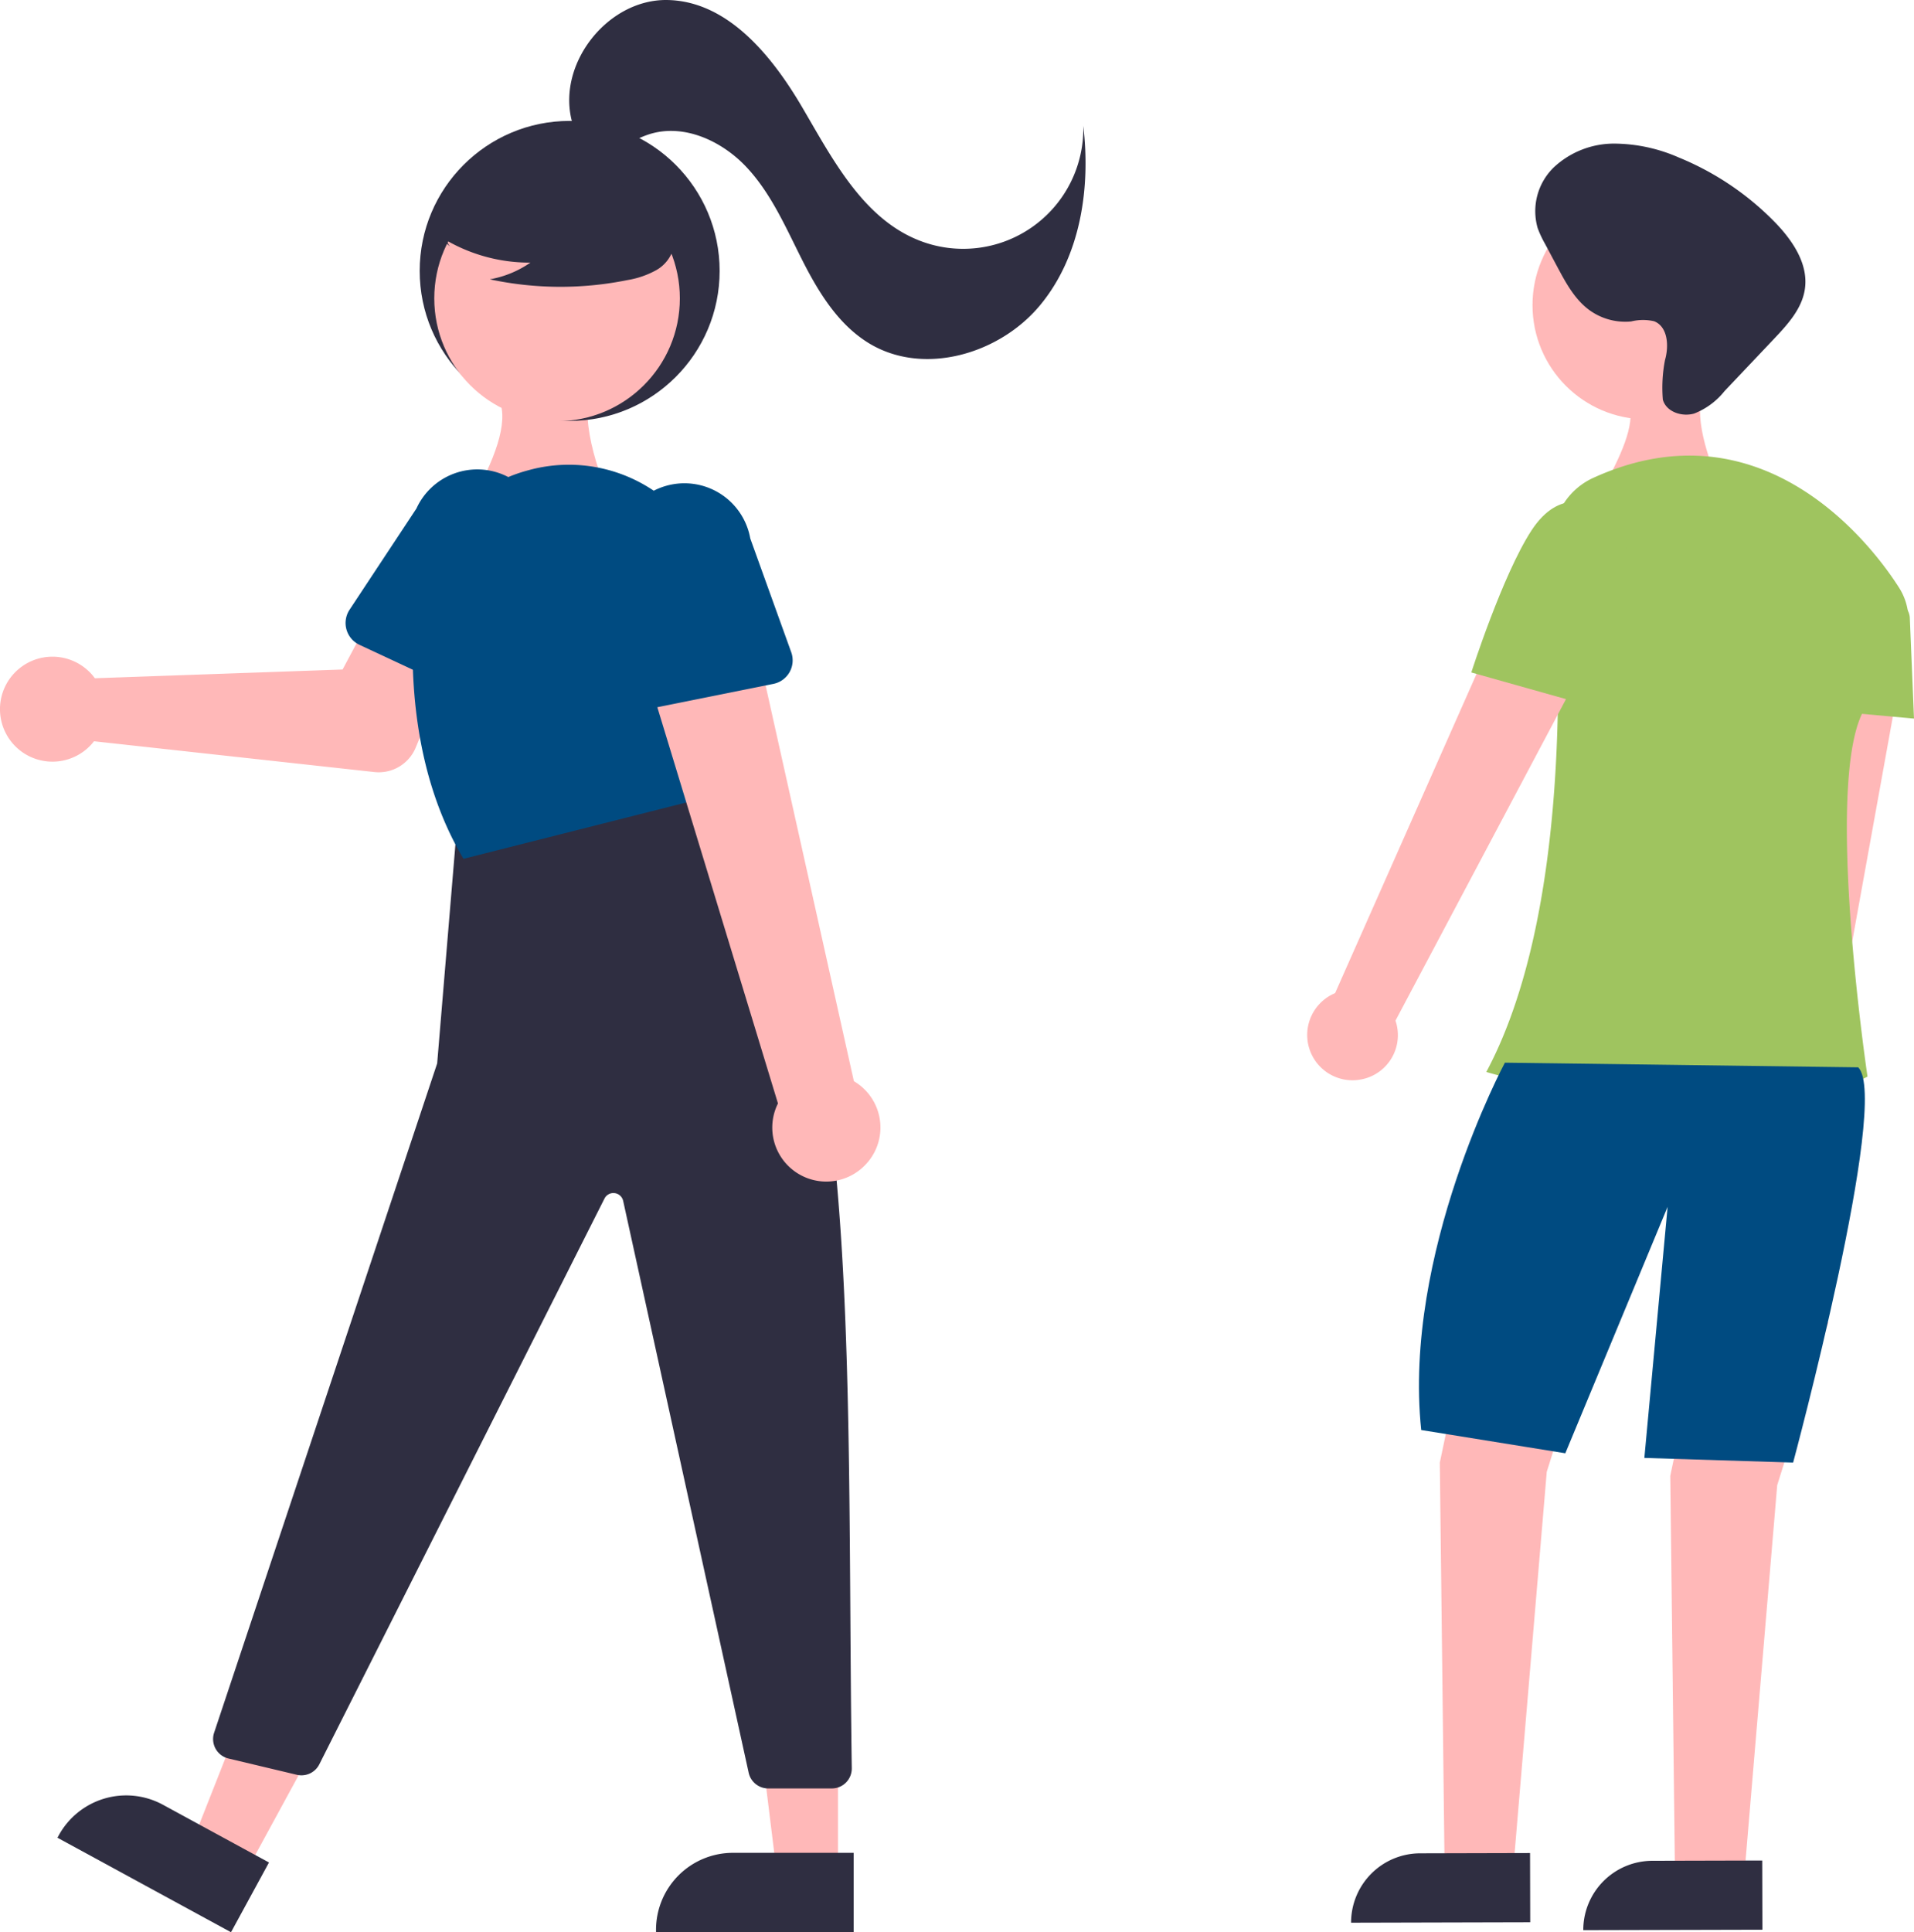 <svg xmlns="http://www.w3.org/2000/svg" width="265.529" height="268.008" viewBox="0 0 265.529 268.008">
  <g id="character2" transform="translate(-1146.447 -5167.851)">
    <g id="Group_2560" data-name="Group 2560" transform="translate(1146.447 5167.851)">
      <path id="Path_13270" data-name="Path 13270" d="M838.234,505.333l19.654,8.268c-1.6-8.02-2.393-15.326,0-19.79l-12.606-1.491C845.907,495.751,842.718,500.345,838.234,505.333Z" transform="translate(-865.112 -234.101) rotate(-13)" fill="#ffb8b8"/>
      <ellipse id="Ellipse_499" data-name="Ellipse 499" cx="20.806" cy="20.806" rx="20.806" ry="20.806" transform="translate(58.223 16.77)" fill="#2f2e41"/>
      <ellipse id="Ellipse_500" data-name="Ellipse 500" cx="17.034" cy="17.034" rx="17.034" ry="17.034" transform="translate(60.247 24.353)" fill="#ffb8b8"/>
      <path id="Path_12573" data-name="Path 12573" d="M403.8,522.39a7.3,7.3,0,0,1,.744.877l34.372-1.214,3.932-7.373,11.9,4.479-5.691,13.729a5.548,5.548,0,0,1-5.731,3.39l-38.9-4.271a7.28,7.28,0,1,1-.632-9.616Z" transform="translate(-391.387 -429.193)" fill="#ffb8b8"/>
      <path id="Path_12574" data-name="Path 12574" d="M393.959,516.824a3.337,3.337,0,0,0,1.833-2.093l4.788-16.068a9.278,9.278,0,1,0-16.789-7.9L374.516,504.8a3.341,3.341,0,0,0,1.374,4.868l15.287,7.139A3.337,3.337,0,0,0,393.959,516.824Z" transform="translate(-326.021 -420.23)" fill="#004b81"/>
      <path id="Path_12575" data-name="Path 12575" d="M242.3,628.547l-7.468-4.065,12.126-30.738,11.021,6Z" transform="translate(-208.221 -368.814)" fill="#ffb8b8"/>
      <path id="Path_12576" data-name="Path 12576" d="M458.287,759.793l-14.707-8.006h0a10.671,10.671,0,0,0-14.474,4.271l-.166.3,24.079,13.108Z" transform="translate(-420.971 -501.462)" fill="#2f2e41"/>
      <path id="Path_12577" data-name="Path 12577" d="M151.5,629.482H143l-4.045-32.8h12.549Z" transform="translate(-35.246 -369.716)" fill="#ffb8b8"/>
      <path id="Path_12578" data-name="Path 12578" d="M339.4,761.973H322.656a10.671,10.671,0,0,0-10.671,10.671v.347H339.4Z" transform="translate(-220.974 -504.982)" fill="#2f2e41"/>
      <path id="Path_12579" data-name="Path 12579" d="M346.218,553.644l-2.774,33.289L312.5,679.766a2.774,2.774,0,0,0,1.989,3.576l9.484,2.258a2.774,2.774,0,0,0,3.12-1.45l39.561-78.475a1.387,1.387,0,0,1,2.593.327l17.41,79.313a2.774,2.774,0,0,0,2.71,2.179h8.823a2.769,2.769,0,0,0,2.772-2.812c-.808-54.994,1.859-117.659-19.374-127.571L378.12,548.1Z" transform="translate(-282.795 -439.434)" fill="#2f2e41"/>
      <path id="Path_12580" data-name="Path 12580" d="M377.364,530.924l3.575-21.623a21.414,21.414,0,0,0-6.775-19.423,21.056,21.056,0,0,0-19.648-4.8c-.2.054-.406.11-.609.167a21.349,21.349,0,0,0-15.415,18.965c-.682,9.39-.072,23.014,6.712,34.586l.132.225Z" transform="translate(-281.039 -419.901)" fill="#004b81"/>
      <path id="Path_12581" data-name="Path 12581" d="M347.855,434.007A23.167,23.167,0,0,0,361.1,438.1a14.2,14.2,0,0,1-5.627,2.315,46.715,46.715,0,0,0,19.082.107,12.351,12.351,0,0,0,3.995-1.372,5.055,5.055,0,0,0,2.466-3.3c.419-2.392-1.445-4.564-3.382-6.029a24.944,24.944,0,0,0-20.961-4.189,11.479,11.479,0,0,0-6.208,3.508c-1.521,1.88-1.971,4.779-.522,6.716Z" transform="translate(-287.52 -401.673)" fill="#2f2e41"/>
      <path id="Path_12582" data-name="Path 12582" d="M265.935,408.083c-1.975-7.973,5.1-16.83,13.314-16.665,8.332.168,14.463,7.7,18.677,14.886s8.4,15.338,16.141,18.433a16.664,16.664,0,0,0,22.849-15.878c1.039,8.734-.4,18.184-6.033,24.939s-16.113,9.8-23.646,5.26c-4.3-2.593-7.052-7.1-9.319-11.582s-4.284-9.209-7.72-12.874-8.747-6.1-13.528-4.556c-1.9.612-3.6,1.805-5.561,2.168s-4.429-.569-4.7-2.545Z" transform="translate(-186.633 -391.416)" fill="#2f2e41"/>
      <path id="Path_12583" data-name="Path 12583" d="M338.3,589.646a7.45,7.45,0,0,0-1.9-11.265l-14.776-66.23L306.631,518.3l19.237,63.167a7.491,7.491,0,0,0,12.429,8.175Z" transform="translate(-217.941 -428.418)" fill="#ffb8b8"/>
      <path id="Path_12584" data-name="Path 12584" d="M348.016,514.35a3.337,3.337,0,0,0,.233-2.772L342.568,495.8a9.278,9.278,0,1,0-18.2,3.6l.863,16.8a3.341,3.341,0,0,0,3.995,3.1l16.541-3.325A3.337,3.337,0,0,0,348.016,514.35Z" transform="translate(-238.483 -421.117)" fill="#004b81"/>
    </g>
    <g id="Group_2563" data-name="Group 2563" transform="translate(1327.795 5187.77)">
      <g id="Group_2565" data-name="Group 2565" transform="translate(0 0)">
        <path id="Path_13271" data-name="Path 13271" d="M838.234,502.916l16,6.733c-1.3-6.531-1.949-12.48,0-16.114l-10.265-1.214C844.482,495.114,841.885,498.855,838.234,502.916Z" transform="translate(-888.571 -254.169) rotate(-13)" fill="#ffb8b8"/>
        <path id="Path_12676" data-name="Path 12676" d="M943.287,568.342a6.25,6.25,0,0,0,2.235-9.319l14.564-80.6-13.591-.179-10.114,79.7a6.284,6.284,0,0,0,6.906,10.4Z" transform="translate(-877.55 -406.086)" fill="#ffb8b8"/>
        <path id="Path_12677" data-name="Path 12677" d="M751.565,462.891,746.406,487.4l.645,54.82h9.674l4.515-53.53,7.094-22.573Z" transform="translate(-728.008 -304.457)" fill="#ffb8b8"/>
        <path id="Path_12678" data-name="Path 12678" d="M801.139,465.742,795.98,490.25l.645,54.82H806.3l4.515-53.53,7.094-22.573Z" transform="translate(-745.61 -305.469)" fill="#ffb8b8"/>
        <path id="Path_12679" data-name="Path 12679" d="M9.6,0H24.85V9.6H0A9.6,9.6,0,0,1,9.6,0Z" transform="translate(6.065 237.164) rotate(-0.144)" fill="#2f2e41"/>
        <path id="Path_12680" data-name="Path 12680" d="M9.6,0H24.85V9.6H0A9.6,9.6,0,0,1,9.6,0Z" transform="translate(38.275 238.2) rotate(-0.144)" fill="#2f2e41"/>
        <ellipse id="Ellipse_518" data-name="Ellipse 518" cx="15.84" cy="15.84" rx="15.84" ry="15.84" transform="translate(31.257 6.565)" fill="#ffb8b8"/>
        <path id="Path_12681" data-name="Path 12681" d="M942.162,451.771c-4.819-7.562-19.951-25.5-42.467-15.2A9.573,9.573,0,0,0,894.17,446c1.09,14.381,2.464,51.023-9.264,72.95,0,0,34.182,10.319,52.885.645,0,0-6.449-43.211,0-51.6a34.768,34.768,0,0,0,5.168-8.853A8.314,8.314,0,0,0,942.162,451.771Z" transform="translate(-860.059 -390.186)" fill="#9fc45f"/>
        <path id="Path_12682" data-name="Path 12682" d="M960.71,461.02l6.329,2.637a2.4,2.4,0,0,1,1.474,2.114l.581,13.952-14.189-1.29Z" transform="translate(-884.913 -399.972)" fill="#9fc45f"/>
        <path id="Path_12683" data-name="Path 12683" d="M882.342,564.02s-14.189,26.443-11.609,50.95l19.993,3.225,14.189-34.182L901.69,618.84l20.638.645s13.544-50.305,9.029-54.82Z" transform="translate(-854.916 -436.543)" fill="#004b81"/>
        <path id="Path_12684" data-name="Path 12684" d="M853.655,530.921a6.25,6.25,0,0,0,4.971-8.193l28.783-54.259-12.888-4.316L850.25,518.915a6.284,6.284,0,0,0,3.405,12.007Z" transform="translate(-846.38 -401.084)" fill="#ffb8b8"/>
        <path id="Path_12685" data-name="Path 12685" d="M903.872,446.407l-5.331-2.385s-4.52-2.8-8.527,3.364-8.335,19.678-8.335,19.678l17.394,4.894Z" transform="translate(-858.913 -393.711)" fill="#9fc45f"/>
        <path id="Path_12686" data-name="Path 12686" d="M913.416,396.394c.569-1.975.4-4.647-1.51-5.394a6.847,6.847,0,0,0-3.176.027,8.475,8.475,0,0,1-5.856-1.612c-1.98-1.472-3.2-3.722-4.365-5.9l-1.757-3.293a14.308,14.308,0,0,1-1-2.146,8.465,8.465,0,0,1,2.257-8.437,12.238,12.238,0,0,1,8.36-3.278,22.562,22.562,0,0,1,8.933,1.914,39.509,39.509,0,0,1,13.32,8.948c2.471,2.528,4.721,5.822,4.2,9.319-.4,2.723-2.386,4.9-4.279,6.9l-6.865,7.247a10.093,10.093,0,0,1-4.213,3.113c-1.7.493-3.885-.231-4.348-1.938A20.1,20.1,0,0,1,913.416,396.394Z" transform="translate(-863.781 -366.362)" fill="#2f2e41"/>
      </g>
    </g>
  </g>
</svg>
